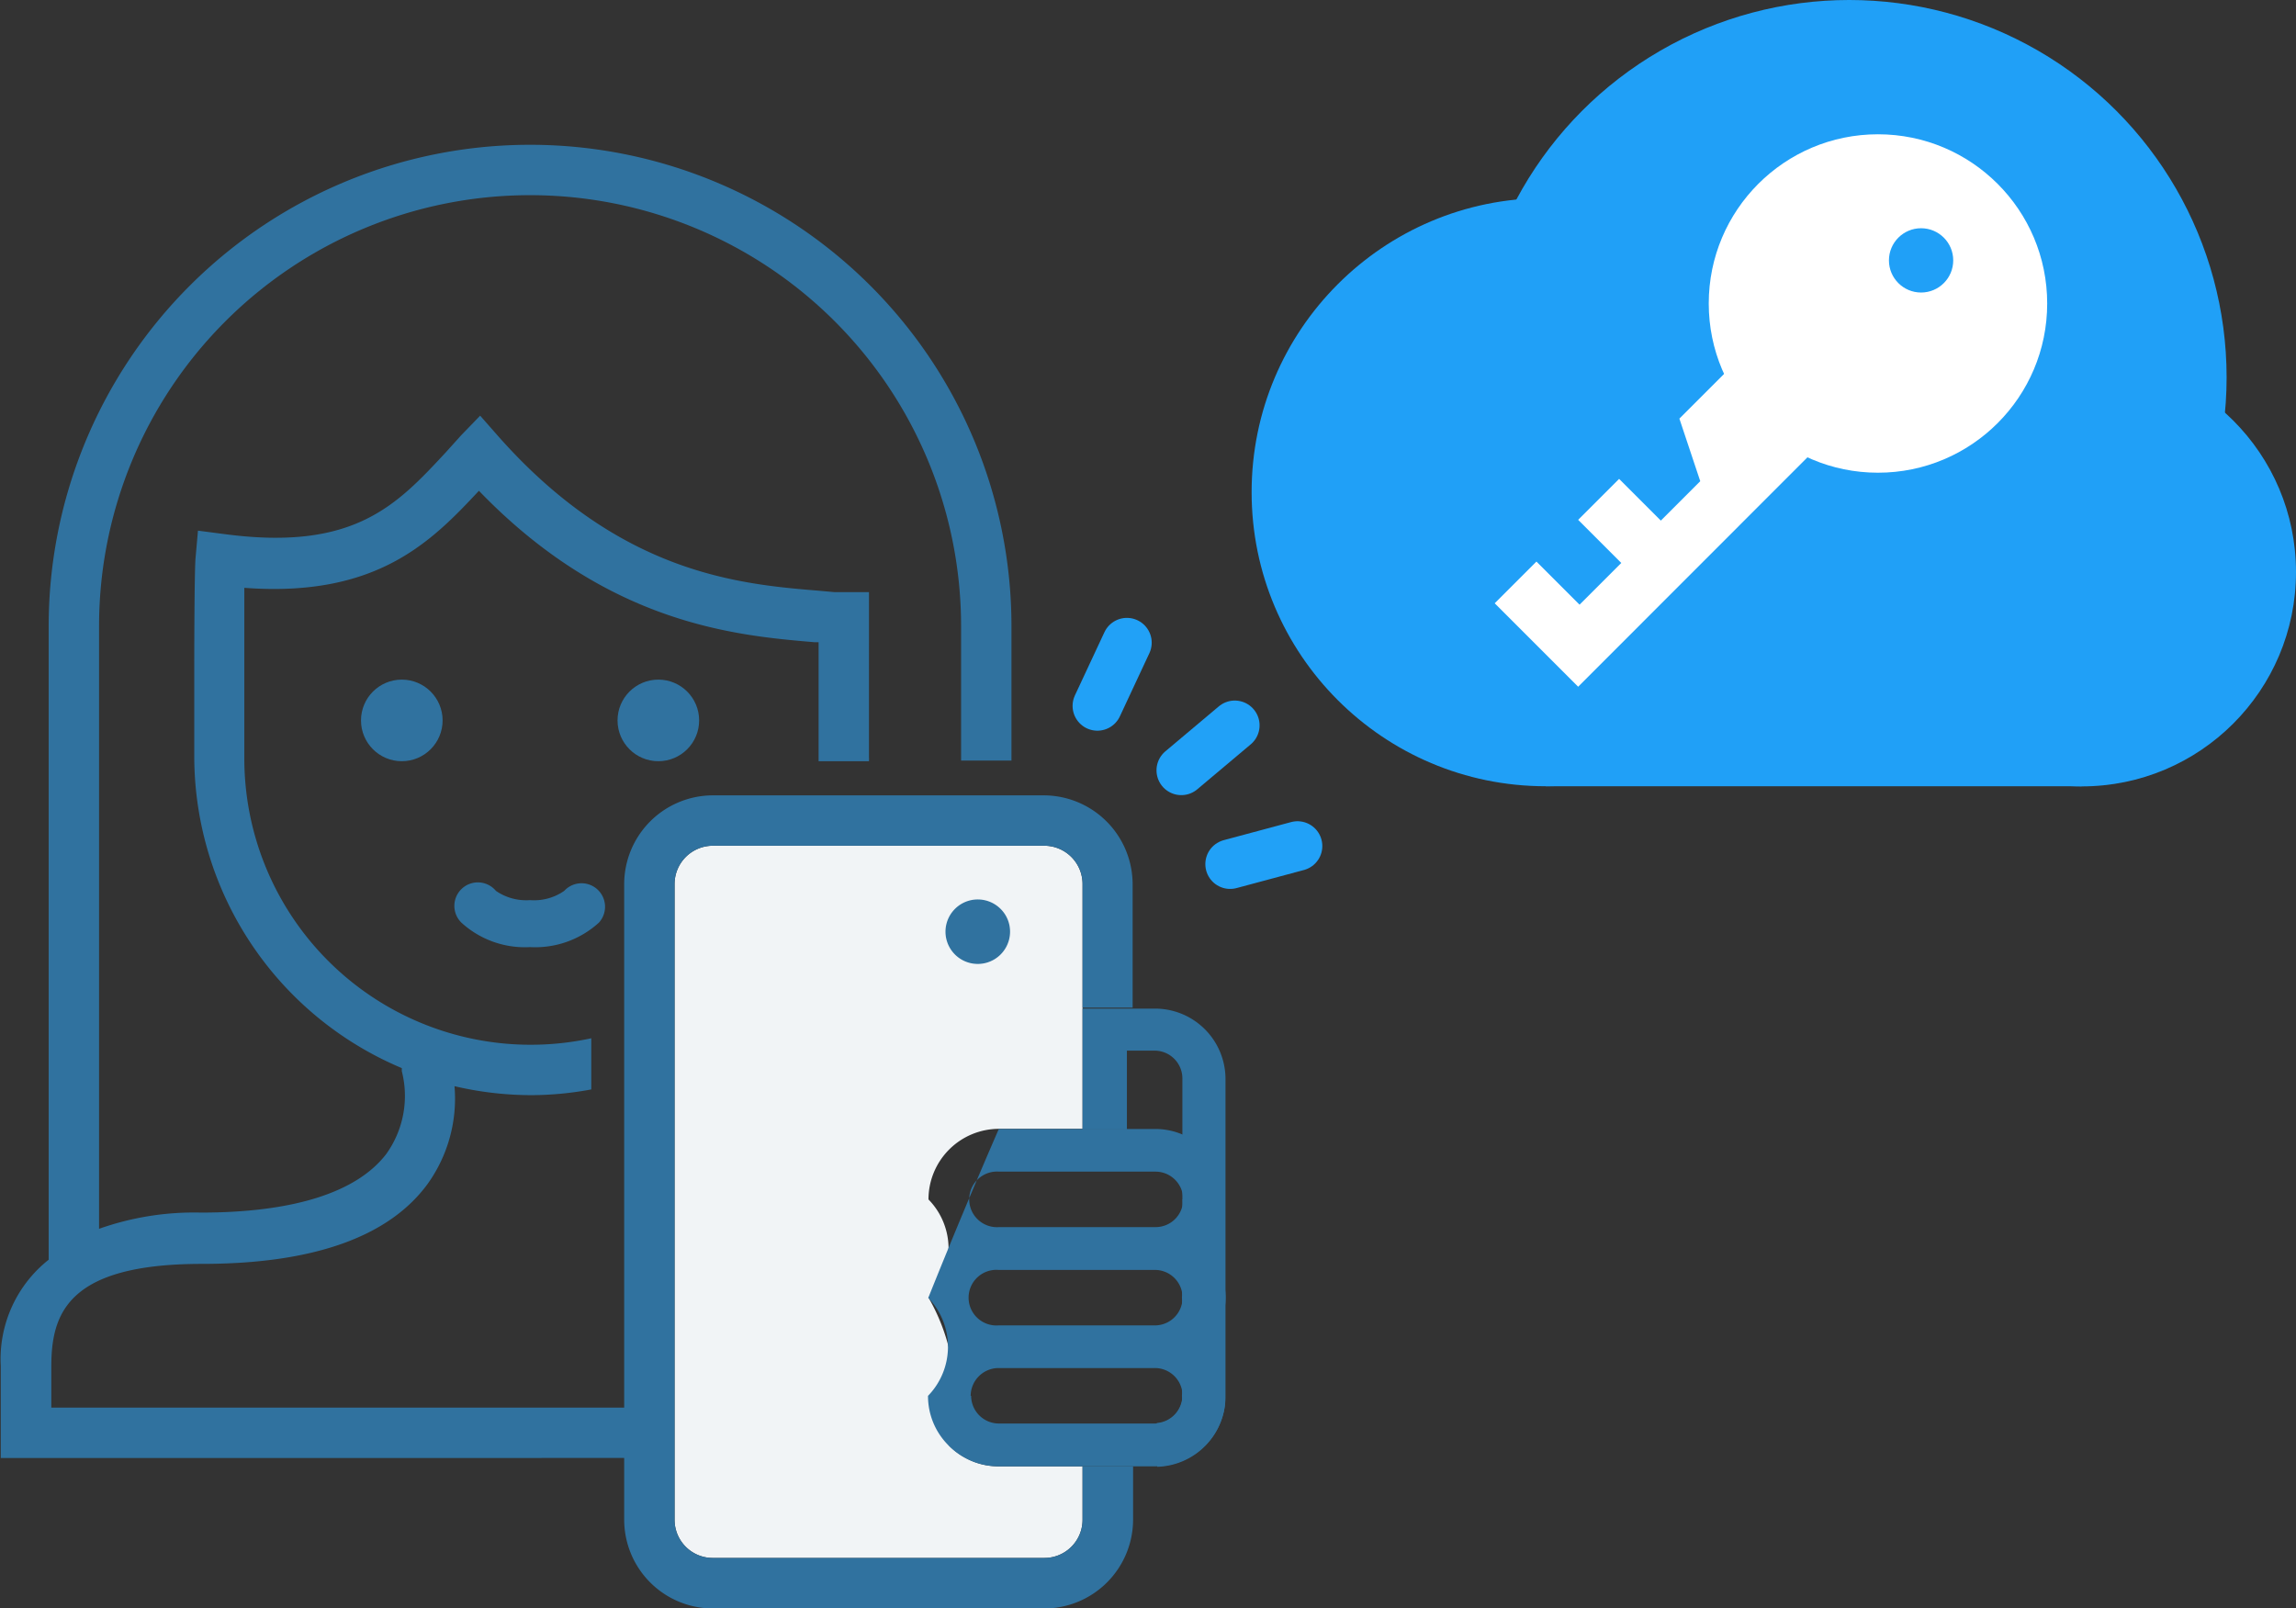 <svg id="Layer_2" data-name="Layer 2" xmlns="http://www.w3.org/2000/svg" viewBox="0 0 148.57 104.08"><rect x="0" y="0" width="148.57" height="104.08" fill="#333333" stroke="none"/><defs><style>.cls-1{fill:#f1f4f6;}.cls-2{fill:#fff;}.cls-3{fill:#30729f;}.cls-4{fill:#20a0f7;}.cls-5{fill:none;stroke:#21a1f7;stroke-linecap:round;stroke-miterlimit:10;stroke-width:3.21px;}</style></defs><title>selfie</title><path class="cls-1" d="M1832.44,829.26a4.39,4.39,0,0,1-1.11-.84,12.72,12.72,0,0,0-1.3-9.54,4.53,4.53,0,0,0,0-6.35,4.57,4.57,0,0,1,4.56-4.57H1840V792.12a2.48,2.48,0,0,0-2.48-2.48h-21.44a2.48,2.48,0,0,0-2.48,2.48v41.13a2.47,2.47,0,0,0,2.48,2.48h21.44a2.47,2.47,0,0,0,2.48-2.48V829.8h-5.38A4.45,4.45,0,0,1,1832.44,829.26Z" transform="translate(-1769.95 -734.91)"/><path class="cls-2" d="M1835.31,795.2a2.07,2.07,0,0,0-.61-1.47,2.09,2.09,0,1,0,.61,1.47Z" transform="translate(-1769.95 -734.91)"/><path class="cls-3" d="M1816.05,786.38h21.44a5.76,5.76,0,0,1,5.75,5.74v8H1840v-8a2.48,2.48,0,0,0-2.48-2.48h-21.44a2.48,2.48,0,0,0-2.48,2.48v41.13a2.47,2.47,0,0,0,2.48,2.48h21.44a2.47,2.47,0,0,0,2.48-2.48V829.8h3.27v3.45a5.76,5.76,0,0,1-5.75,5.75h-21.44a5.75,5.75,0,0,1-5.74-5.75V792.12A5.75,5.75,0,0,1,1816.05,786.38Z" transform="translate(-1769.95 -734.91)"/><path class="cls-3" d="M1831.13,795.2a2.09,2.09,0,1,0,4.18,0,2.07,2.07,0,0,0-.61-1.47,2.09,2.09,0,0,0-3.57,1.47Z" transform="translate(-1769.95 -734.91)"/><path class="cls-3" d="M1830,818.88a4.56,4.56,0,0,1,0,6.36,4.5,4.5,0,0,0,1.3,3.18,4.39,4.39,0,0,0,1.11.84,4.45,4.45,0,0,0,2.15.54h10.12a4.45,4.45,0,0,0,1.75-.35,2.93,2.93,0,0,0,.4-.19,4.06,4.06,0,0,0,1-.72.74.74,0,0,0,.13-.12,4.47,4.47,0,0,0,1.25-2.56,4.21,4.21,0,0,0,0-.62,4.32,4.32,0,0,0,0-.62,4.53,4.53,0,0,0-1.25-2.56h0a4.47,4.47,0,0,0,1.25-2.56,3.81,3.81,0,0,0,0-1.23,4.53,4.53,0,0,0-1.25-2.56h0a4.47,4.47,0,0,0,1.25-2.56,4.07,4.07,0,0,0,0-.61,4.21,4.21,0,0,0,0-.62,4.47,4.47,0,0,0-1.38-2.69,4.49,4.49,0,0,0-3.13-1.26h-10.12a412.1,412.1,0,0,0-4.56,10.92Zm14.68,1.8h-10.12a1.8,1.8,0,1,1,0-3.59h10.12a1.79,1.79,0,0,1,1.75,1.41,1.58,1.58,0,0,1,0,.38,1.67,1.67,0,0,1,0,.39A1.79,1.79,0,0,1,1844.71,820.68Zm1.79-8.15a1.58,1.58,0,0,1,0,.38,1.78,1.78,0,0,1-1.75,1.41h-10.12a1.8,1.8,0,1,1,0-3.59h10.12a1.79,1.79,0,0,1,1.75,1.41A1.72,1.72,0,0,1,1846.5,812.53Zm-13.71,12.71a1.81,1.81,0,0,1,1.8-1.8h10.12a1.79,1.79,0,0,1,1.75,1.41,1.72,1.72,0,0,1,0,.39,1.58,1.58,0,0,1,0,.38,1.78,1.78,0,0,1-1.75,1.41h-10.12A1.8,1.8,0,0,1,1832.79,825.24Z" transform="translate(-1769.95 -734.91)"/><path class="cls-3" d="M1844.8,827a1.8,1.8,0,0,0,1.66-1.78V804.7a1.8,1.8,0,0,0-1.79-1.8h-1.8V808H1840v-7.82h4.7a4.56,4.56,0,0,1,4.55,4.56v20.54a4.55,4.55,0,0,1-4.42,4.55Z" transform="translate(-1769.95 -734.91)"/><circle class="cls-3" cx="42.6" cy="46.62" r="2.64"/><circle class="cls-3" cx="26" cy="46.62" r="2.64"/><path class="cls-3" d="M1804.25,796.2a6.12,6.12,0,0,0,4.45-1.58,1.52,1.52,0,0,0-2.24-2.06,3.4,3.4,0,0,1-2.21.6,3.45,3.45,0,0,1-2.21-.6,1.52,1.52,0,1,0-2.23,2.06A6.09,6.09,0,0,0,1804.25,796.2Z" transform="translate(-1769.95 -734.91)"/><path class="cls-3" d="M1773.1,816.43v-41a31.15,31.15,0,0,1,62.3,0v8.7h-3.26v-8.7a27.89,27.89,0,0,0-55.78,0v39a18.44,18.44,0,0,1,6.59-1.05c6,0,10.1-1.31,12-3.8a6.45,6.45,0,0,0,1-5.35c0-.07,0-.14,0-.2a21.91,21.91,0,0,1-13.43-20.17v-5.63c0-.06,0-6.54.09-7.28l.15-1.7,1.69.22c8.4,1.12,11.15-1.85,14.34-5.28l1-1.11,1.23-1.27,1.17,1.33c7.89,8.92,15.64,9.58,20.77,10l1,.09h2.22V783.9a2.44,2.44,0,0,1,0,.27h-3.26c0-.09,0-.18,0-.27v-7.43l-.26,0c-5.06-.43-13.37-1.14-21.72-9.8-3.08,3.3-6.62,6.92-15.18,6.28,0,1.88,0,4.72,0,5.34v5.63a18.53,18.53,0,0,0,22.45,18.18v3.31a21.2,21.2,0,0,1-3.85.37,21.84,21.84,0,0,1-5-.58,9.47,9.47,0,0,1-1.75,6.34c-2.52,3.43-7.43,5.16-14.6,5.16-8.73,0-9.74,3.25-9.74,6.66V826h37.1v3.26H1770v-5.94A8.2,8.2,0,0,1,1773.1,816.43Z" transform="translate(-1769.95 -734.91)"/><circle class="cls-4" cx="100.02" cy="31.85" r="19.03"/><circle class="cls-4" cx="119.66" cy="24.42" r="24.42"/><circle class="cls-4" cx="134.7" cy="37.02" r="13.87"/><rect class="cls-4" x="100.02" y="34.37" width="34.68" height="16.51"/><circle class="cls-2" cx="121.52" cy="19.64" r="10.95"/><polygon class="cls-2" points="118.22 28.33 102.12 44.44 96.72 39.04 99.42 36.34 102.21 39.13 104.91 36.43 102.12 33.64 104.77 30.99 107.47 33.69 110.02 31.14 108.67 27.09 112.83 22.93 118.22 28.33"/><circle class="cls-4" cx="124.31" cy="16.85" r="2.08"/><line class="cls-5" x1="72.92" y1="41.59" x2="71.01" y2="45.68"/><line class="cls-5" x1="79.9" y1="46.94" x2="76.44" y2="49.85"/><line class="cls-5" x1="83.96" y1="54.75" x2="79.6" y2="55.92"/></svg>